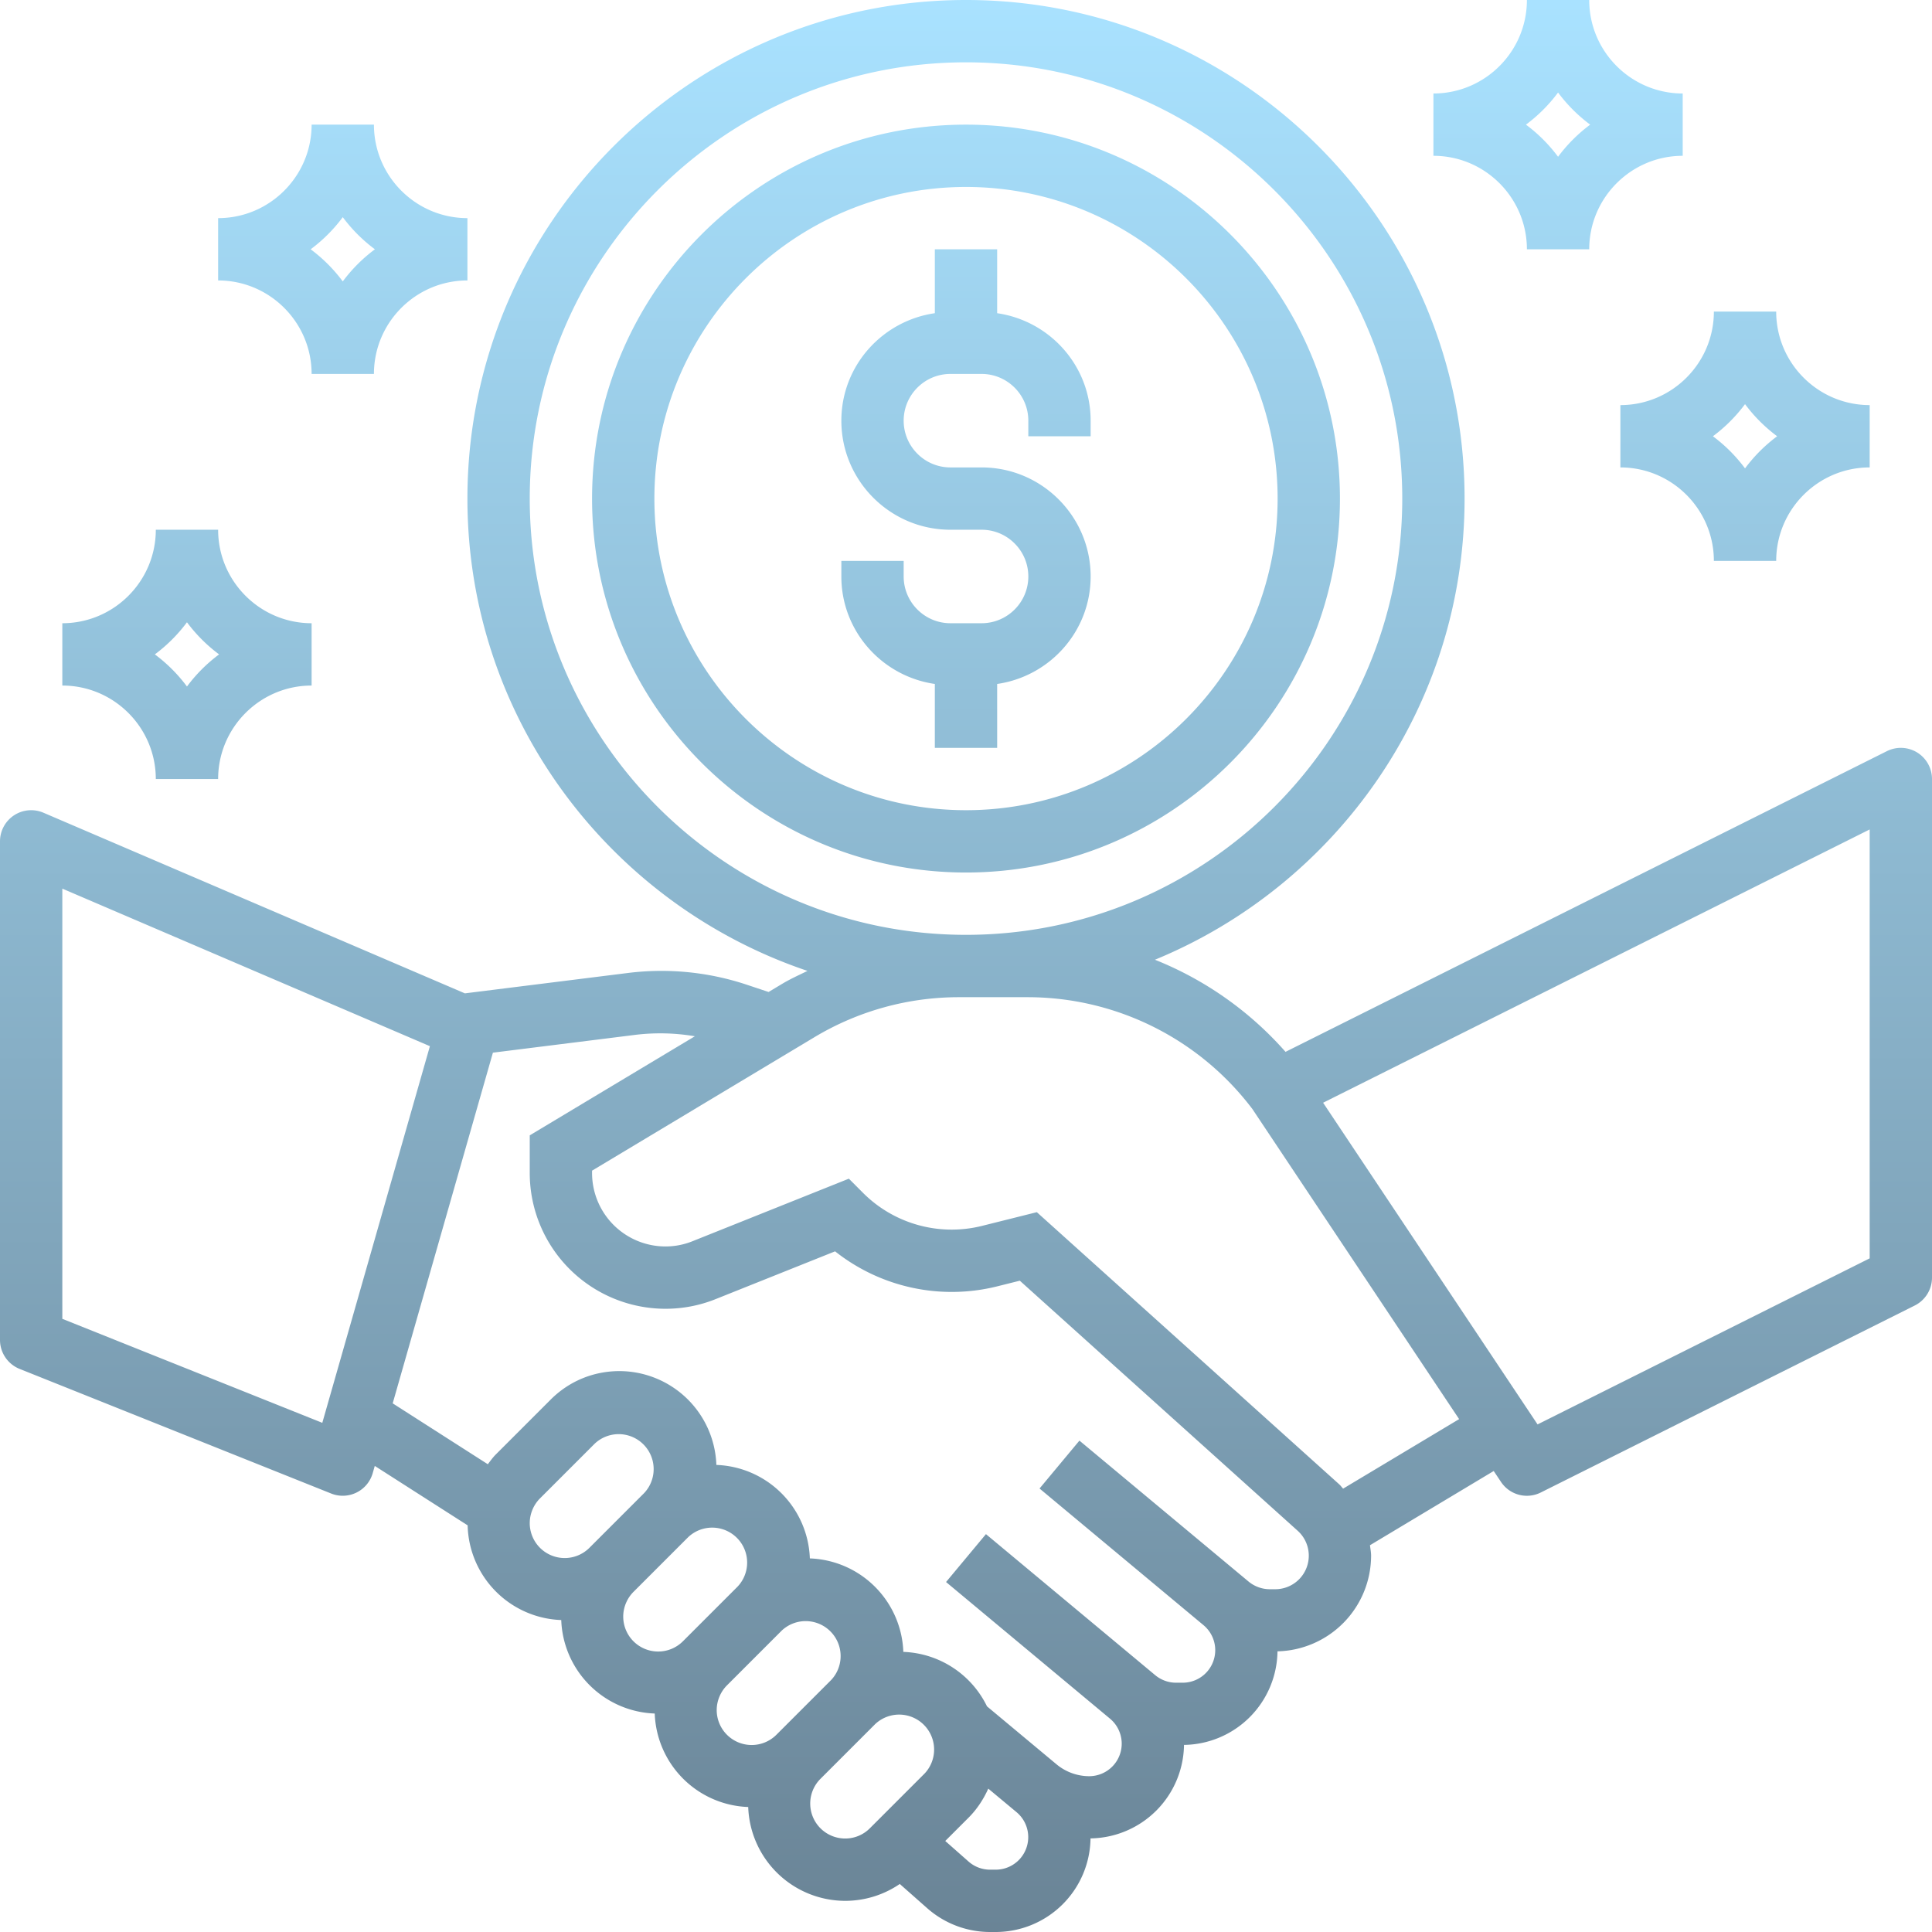 <svg xmlns="http://www.w3.org/2000/svg" version="1.1" xmlns:xlink="http://www.w3.org/1999/xlink" width="512" height="512" x="0" y="0" viewBox="0 0 62 62" style="enable-background:new 0 0 512 512" xml:space="preserve" class=""><g><linearGradient id="a" x1="31" x2="31" y1="62" y2="0" gradientUnits="userSpaceOnUse"><stop stop-opacity="1" stop-color="#6a8496" offset="0"></stop><stop stop-opacity="1" stop-color="#a9e2ff" offset="1"></stop></linearGradient><path fill="url(#a)" d="M61.526 24.149a1.003 1.003 0 0 0-.973-.044l-19.299 9.65a11.04 11.04 0 0 0-4.191-2.956C42.886 28.405 47 22.677 47 16c0-8.822-7.178-16-16-16S15 7.178 15 16c0 7.043 4.58 13.025 10.913 15.157-.27.133-.544.255-.803.41l-.445.267-.699-.233a8.67 8.67 0 0 0-3.816-.377l-5.231.654-13.525-5.797A1 1 0 0 0 0 27v16c0 .409.249.776.628.929l10 4a1 1 0 0 0 1.333-.655l.066-.231 2.98 1.907a3.116 3.116 0 0 0 3.004 3.039 3.114 3.114 0 0 0 3 3 3.114 3.114 0 0 0 3 3A3.119 3.119 0 0 0 27.121 61c.635 0 1.24-.191 1.754-.541l.884.781c.556.489 1.271.76 2.013.76h.185a3.045 3.045 0 0 0 3.039-3.004 3.042 3.042 0 0 0 3-3 3.042 3.042 0 0 0 3-3.003A3.076 3.076 0 0 0 44 49.925c0-.114-.023-.225-.036-.337l3.971-2.382.233.349a.997.997 0 0 0 1.279.34l12-6c.339-.17.553-.516.553-.895V25c0-.347-.18-.668-.474-.851zM17 16c0-7.72 6.28-14 14-14s14 6.28 14 14-6.28 14-14 14-14-6.28-14-14zm-6.657 29.66L2 42.323V28.517l11.796 5.056zM17 48.879c0-.295.12-.584.328-.793l1.758-1.758a1.122 1.122 0 0 1 1.586 1.586l-1.758 1.758A1.122 1.122 0 0 1 17 48.879zm3 3c0-.295.12-.584.328-.793l1.758-1.758a1.122 1.122 0 0 1 1.586 1.586l-1.758 1.758A1.122 1.122 0 0 1 20 51.879zm3 3c0-.295.12-.584.328-.793l1.758-1.758a1.122 1.122 0 0 1 1.586 1.586l-1.758 1.758A1.122 1.122 0 0 1 23 54.879zM27.121 59a1.122 1.122 0 0 1-.793-1.914l1.758-1.758a1.122 1.122 0 0 1 1.586 1.586l-1.758 1.758a1.112 1.112 0 0 1-.793.328zm4.836 1h-.185c-.254 0-.5-.093-.69-.261l-.748-.66.751-.751c.268-.268.476-.587.63-.929l.909.757A1.044 1.044 0 0 1 31.957 60zm8.967-9h-.173c-.251 0-.495-.089-.688-.25l-5.423-4.519-1.28 1.537 5.265 4.388A1.044 1.044 0 0 1 37.957 54h-.217c-.243 0-.48-.086-.668-.242l-5.432-4.526-1.28 1.537 5.265 4.388A1.044 1.044 0 0 1 34.957 57c-.384 0-.757-.135-1.052-.381l-2.231-1.86a3.11 3.11 0 0 0-2.685-1.748 3.114 3.114 0 0 0-3-3 3.114 3.114 0 0 0-3-3A3.119 3.119 0 0 0 19.879 44c-.834 0-1.618.324-2.207.914l-1.758 1.758c-.097.097-.177.209-.259.317l-3.053-1.954 3.216-11.254 4.582-.573a6.642 6.642 0 0 1 1.899.047L17 36.434v1.212A4.359 4.359 0 0 0 21.354 42c.558 0 1.103-.105 1.617-.312l3.828-1.531a6.03 6.03 0 0 0 5.188 1.127l.74-.185 8.917 8.025a1.076 1.076 0 0 1-.72 1.876zm2.178-3.228c-.042-.043-.075-.093-.12-.134L33.273 38.9l-1.771.443a4.022 4.022 0 0 1-3.795-1.051l-.466-.467-5.015 2.006c-.277.112-.57.169-.872.169A2.357 2.357 0 0 1 19 37.646v-.079l7.139-4.284a9.005 9.005 0 0 1 4.631-1.282H33a9.043 9.043 0 0 1 7.193 3.592l6.632 9.948zM60 40.382l-10.658 5.329-6.882-10.323L60 26.618zM43 16c0-6.617-5.383-12-12-12S19 9.383 19 16s5.383 12 12 12 12-5.383 12-12zm-22 0c0-5.514 4.486-10 10-10s10 4.486 10 10-4.486 10-10 10-10-4.486-10-10zm9 8v-2.051c-1.692-.245-3-1.691-3-3.449V18h2v.5c0 .827.673 1.5 1.5 1.5h1c.827 0 1.5-.673 1.5-1.5s-.673-1.5-1.5-1.5h-1c-1.93 0-3.5-1.57-3.5-3.5 0-1.758 1.308-3.204 3-3.449V8h2v2.051c1.692.245 3 1.691 3 3.449v.5h-2v-.5c0-.827-.673-1.5-1.5-1.5h-1c-.827 0-1.5.673-1.5 1.5s.673 1.5 1.5 1.5h1c1.93 0 3.5 1.57 3.5 3.5 0 1.758-1.308 3.204-3 3.449V24zM51 0h-2c0 1.654-1.346 3-3 3v2c1.654 0 3 1.346 3 3h2c0-1.654 1.346-3 3-3V3c-1.654 0-3-1.346-3-3zm-1 5.031A4.988 4.988 0 0 0 48.969 4 4.988 4.988 0 0 0 50 2.969c.292.393.638.739 1.031 1.031A4.988 4.988 0 0 0 50 5.031zM52 15c1.654 0 3 1.346 3 3h2c0-1.654 1.346-3 3-3v-2c-1.654 0-3-1.346-3-3h-2c0 1.654-1.346 3-3 3zm4-2.031c.292.393.638.739 1.031 1.031A4.988 4.988 0 0 0 56 15.031 4.988 4.988 0 0 0 54.969 14 4.988 4.988 0 0 0 56 12.969zM12 12c0-1.654 1.346-3 3-3V7c-1.654 0-3-1.346-3-3h-2c0 1.654-1.346 3-3 3v2c1.654 0 3 1.346 3 3zM9.969 8A4.988 4.988 0 0 0 11 6.969c.292.393.638.739 1.031 1.031A4.988 4.988 0 0 0 11 9.031 4.988 4.988 0 0 0 9.969 8zM7 17H5c0 1.654-1.346 3-3 3v2c1.654 0 3 1.346 3 3h2c0-1.654 1.346-3 3-3v-2c-1.654 0-3-1.346-3-3zm-1 5.031A4.988 4.988 0 0 0 4.969 21 4.988 4.988 0 0 0 6 19.969c.292.393.638.739 1.031 1.031A4.988 4.988 0 0 0 6 22.031z" opacity="1" data-original="url(#a)" class=""></path></g></svg>